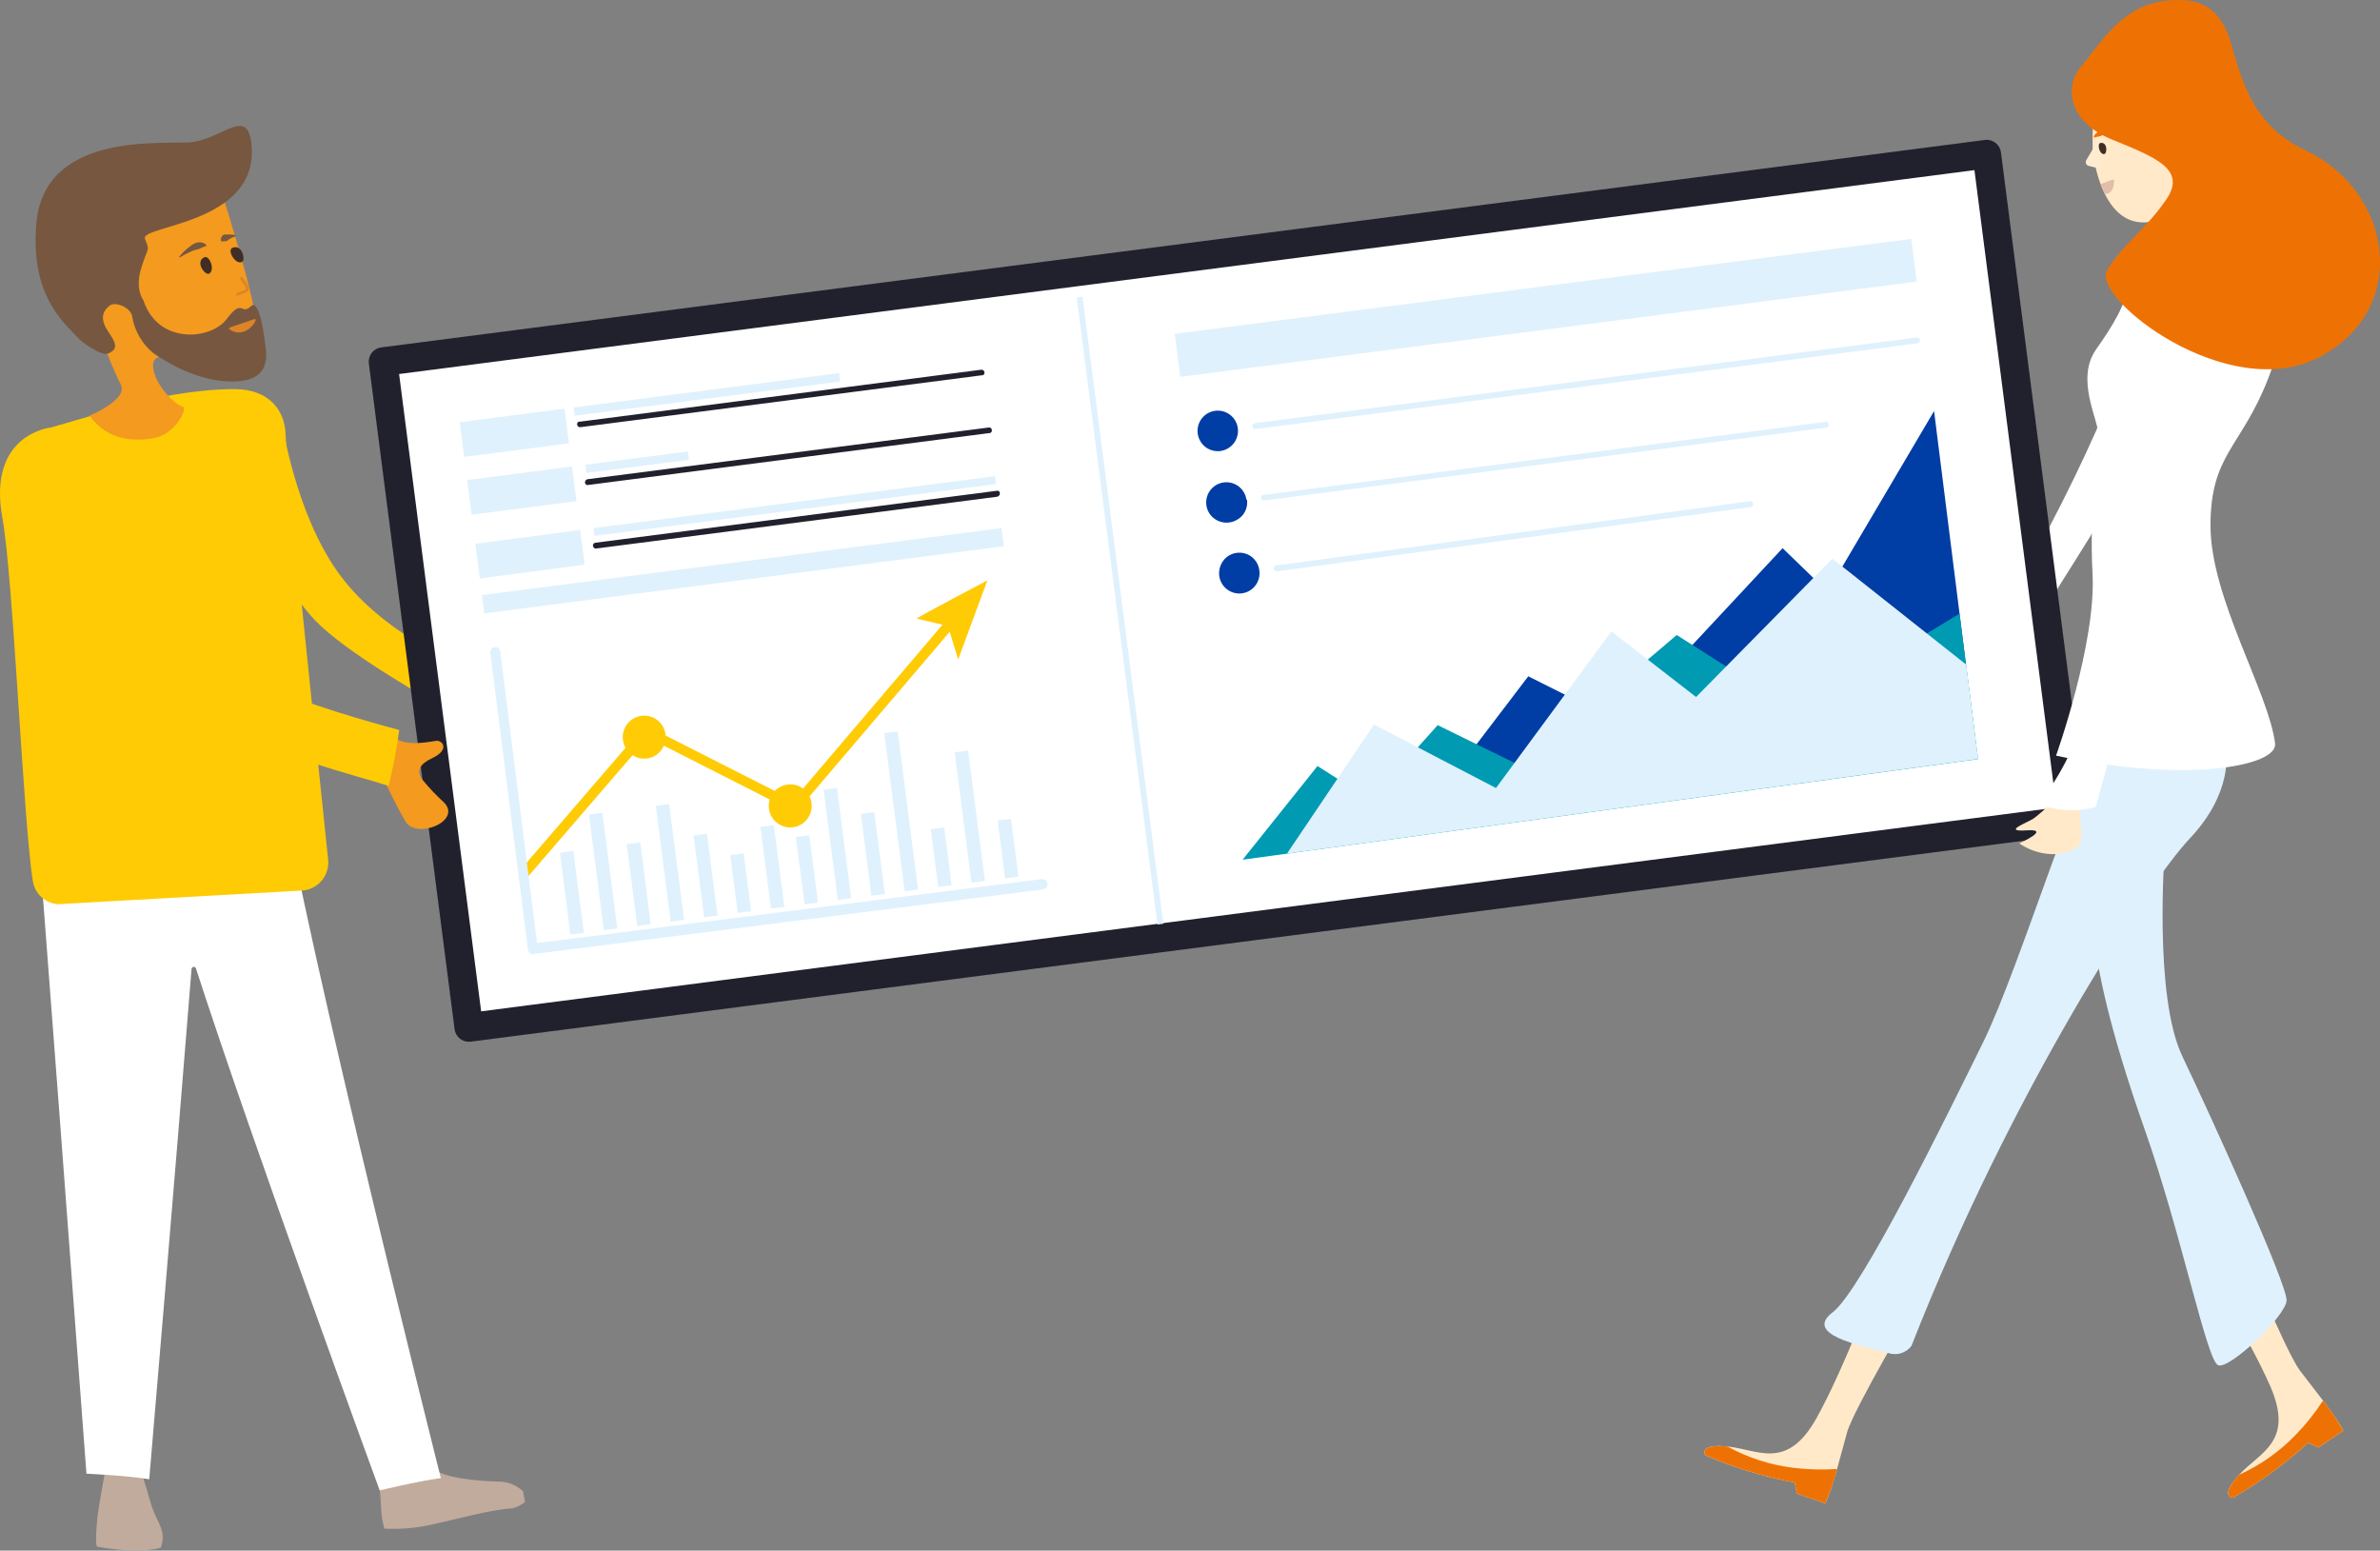 <?xml version="1.0" encoding="UTF-8"?> <svg xmlns="http://www.w3.org/2000/svg" width="241" height="157" viewBox="0 0 241 157" fill="none"><rect x="0" y="0" width="241" height="157" fill="#808080" stroke="none"/><g clip-path="url(#clip0_4099_36249)"><path fill-rule="evenodd" clip-rule="evenodd" d="M218.838 31.58C221.833 31.669 220.288 37.652 220.288 37.652C219.201 42.471 211.172 55.132 209.061 58.455C206.951 61.778 197.618 77.291 197.618 77.291C194.662 77.494 191.693 75.553 191.693 75.553C199.405 70.683 210.657 48.035 213.702 40.154C216.003 34.202 215.857 31.573 218.692 31.573L218.838 31.58Z" fill="white"></path><path fill-rule="evenodd" clip-rule="evenodd" d="M42.859 70.053C44.295 71.541 45.808 72.952 47.392 74.28C49.108 75.553 52.688 72.186 50.373 71.097C49.413 70.722 48.481 70.279 47.583 69.773C46.413 69.136 46.775 68.22 47.583 67.373C49.038 65.845 47.92 65.26 47.379 65.54C46.839 65.82 46.629 67.628 45.072 67.354L42.859 70.053Z" fill="#F6BBB3"></path><path fill-rule="evenodd" clip-rule="evenodd" d="M24.881 47.544C24.881 47.544 26.7 57.367 31.912 62.815C34.964 65.998 42.783 70.422 42.783 70.422L45.962 67.01C45.962 67.01 38.333 63.828 34.118 57.799C29.904 51.771 28.607 43.012 28.607 43.012L24.875 47.544H24.881Z" fill="#FFCB05"></path><path fill-rule="evenodd" clip-rule="evenodd" d="M209.862 83.013L47.469 104.02L38.778 36.615L201.172 15.608L209.862 83.013Z" fill="white"></path><path fill-rule="evenodd" clip-rule="evenodd" d="M40.413 37.869L48.721 102.396L208.242 81.759L199.933 17.225L40.413 37.869ZM47.469 105.477C47.117 105.478 46.778 105.349 46.516 105.115C46.249 104.882 46.078 104.561 46.032 104.211L37.349 36.799C37.303 36.416 37.407 36.031 37.641 35.724C37.757 35.574 37.902 35.448 38.066 35.354C38.231 35.26 38.413 35.2 38.601 35.176L200.995 14.17C201.183 14.145 201.375 14.158 201.558 14.209C201.741 14.259 201.913 14.345 202.063 14.463C202.367 14.697 202.566 15.043 202.616 15.424L211.299 82.835C211.325 83.023 211.313 83.215 211.264 83.399C211.215 83.582 211.13 83.754 211.013 83.904C210.777 84.21 210.43 84.409 210.047 84.458L47.679 105.465H47.495L47.469 105.477Z" fill="#20212C"></path><path fill-rule="evenodd" clip-rule="evenodd" d="M145.776 80.27L154.753 68.474L166.73 74.477L166.615 70.403L180.506 55.501L188.706 63.433L185.852 58.563L195.845 41.618L200.092 75.394L145.776 80.27Z" fill="#003DA5"></path><path fill-rule="evenodd" clip-rule="evenodd" d="M125.827 87.043L133.411 77.558L138.802 80.989L145.579 73.42L154.123 77.609L169.787 64.292L181.974 72.045L198.426 62.134L200.301 76.858L125.827 87.043Z" fill="#009AB3"></path><path fill-rule="evenodd" clip-rule="evenodd" d="M139.132 73.357L151.484 79.786L163.175 63.929L171.745 70.569L185.552 56.565L199.106 67.297L200.301 76.845L130.321 86.425L139.132 73.357Z" fill="#DFF1FC"></path><path fill-rule="evenodd" clip-rule="evenodd" d="M52.529 88.271L65.053 73.726C65.129 73.636 65.234 73.575 65.349 73.553C65.465 73.531 65.585 73.549 65.689 73.605L80.31 81.021L96.565 61.924C96.609 61.873 96.66 61.83 96.718 61.797C96.779 61.764 96.846 61.747 96.915 61.746C96.98 61.733 97.047 61.733 97.112 61.746C97.176 61.767 97.234 61.802 97.284 61.848C97.336 61.89 97.379 61.942 97.411 62.001C97.439 62.06 97.457 62.125 97.462 62.192C97.475 62.259 97.475 62.328 97.462 62.395C97.438 62.458 97.403 62.516 97.36 62.567L80.831 81.976C80.759 82.064 80.658 82.125 80.545 82.148C80.433 82.168 80.317 82.152 80.215 82.103L65.593 74.674L53.305 88.94C53.222 89.033 53.11 89.093 52.987 89.112" fill="#FFCB05"></path><path fill-rule="evenodd" clip-rule="evenodd" d="M92.815 62.631C93.183 62.338 99.986 58.761 99.986 58.761L97.023 66.775L95.993 63.382L92.815 62.631ZM67.386 74.356C67.421 74.641 67.402 74.931 67.329 75.209C67.251 75.484 67.121 75.741 66.947 75.967C66.774 76.194 66.558 76.384 66.312 76.527C65.939 76.742 65.51 76.84 65.081 76.809C64.651 76.779 64.241 76.62 63.902 76.355C63.676 76.181 63.486 75.965 63.343 75.718C63.203 75.468 63.113 75.194 63.076 74.91C63.003 74.337 63.161 73.758 63.515 73.302C63.868 72.845 64.388 72.548 64.961 72.475C65.533 72.403 66.111 72.561 66.567 72.915C67.023 73.269 67.32 73.789 67.392 74.362L67.386 74.356ZM82.173 81.32C82.211 81.604 82.192 81.893 82.116 82.17C82.041 82.446 81.911 82.705 81.734 82.93C81.562 83.159 81.346 83.349 81.098 83.491C80.851 83.63 80.579 83.72 80.297 83.758C80.015 83.797 79.727 83.777 79.452 83.701C79.176 83.623 78.917 83.493 78.689 83.319C78.466 83.144 78.278 82.928 78.136 82.682C77.992 82.434 77.899 82.159 77.863 81.874C77.826 81.588 77.847 81.298 77.923 81.02C78 80.743 78.13 80.483 78.308 80.256C78.485 80.029 78.706 79.84 78.957 79.699C79.208 79.558 79.484 79.469 79.77 79.436C80.344 79.366 80.922 79.526 81.378 79.881C81.822 80.238 82.107 80.754 82.173 81.32Z" fill="#FFCB05"></path><path fill-rule="evenodd" clip-rule="evenodd" d="M105.624 90.053L54.035 96.591C53.968 96.603 53.899 96.603 53.832 96.591C53.767 96.576 53.706 96.545 53.654 96.502C53.602 96.462 53.559 96.412 53.527 96.355C53.491 96.298 53.469 96.232 53.463 96.164L49.649 66.1C49.639 66.034 49.643 65.966 49.659 65.902C49.676 65.837 49.705 65.776 49.745 65.723C49.785 65.669 49.836 65.624 49.894 65.591C49.951 65.557 50.015 65.536 50.081 65.527V65.527C50.146 65.514 50.213 65.514 50.278 65.527C50.344 65.546 50.407 65.577 50.463 65.616C50.514 65.659 50.557 65.711 50.59 65.769C50.624 65.827 50.646 65.892 50.654 65.96L54.379 95.483L105.49 89.01C105.625 88.993 105.761 89.031 105.868 89.115C105.975 89.198 106.045 89.32 106.062 89.455C106.071 89.521 106.067 89.589 106.049 89.653C106.032 89.718 106.002 89.778 105.961 89.831C105.923 89.889 105.873 89.938 105.815 89.977C105.757 90.015 105.692 90.041 105.624 90.053V90.053ZM117.798 93.529L117.207 93.606L109.031 30.122L109.616 30.045L117.798 93.529Z" fill="#DFF1FC"></path><path fill-rule="evenodd" clip-rule="evenodd" d="M57.615 44.89L47.005 46.259L46.554 42.751L57.164 41.376L57.615 44.89Z" fill="#DFF1FC"></path><path fill-rule="evenodd" clip-rule="evenodd" d="M99.426 37.996L58.791 43.248C58.751 43.254 58.71 43.254 58.67 43.248C58.63 43.24 58.593 43.222 58.562 43.197C58.53 43.173 58.504 43.143 58.486 43.108C58.461 43.074 58.445 43.035 58.441 42.993C58.435 42.955 58.435 42.916 58.441 42.878C58.453 42.839 58.472 42.802 58.498 42.77C58.523 42.74 58.554 42.714 58.587 42.694C58.625 42.685 58.664 42.685 58.702 42.694L99.337 37.436H99.458C99.496 37.446 99.533 37.463 99.566 37.487C99.598 37.512 99.626 37.542 99.648 37.576C99.667 37.612 99.68 37.651 99.686 37.69C99.693 37.73 99.693 37.771 99.686 37.811C99.674 37.849 99.654 37.883 99.629 37.913C99.603 37.945 99.571 37.971 99.534 37.99C99.496 38 99.457 38 99.419 37.99" fill="#20212C"></path><path fill-rule="evenodd" clip-rule="evenodd" d="M58.371 50.74L47.755 52.115L47.304 48.607L57.92 47.232L58.371 50.74Z" fill="#DFF1FC"></path><path fill-rule="evenodd" clip-rule="evenodd" d="M100.183 43.846L59.548 49.104C59.51 49.11 59.471 49.11 59.433 49.104C59.396 49.091 59.362 49.072 59.331 49.047C59.3 49.026 59.273 48.997 59.255 48.964C59.226 48.89 59.226 48.808 59.255 48.735C59.268 48.699 59.285 48.665 59.306 48.633C59.331 48.602 59.361 48.577 59.395 48.556C59.428 48.537 59.465 48.524 59.503 48.518L100.106 43.286C100.144 43.279 100.183 43.279 100.221 43.286C100.26 43.293 100.298 43.311 100.329 43.337C100.359 43.359 100.385 43.388 100.405 43.419C100.424 43.455 100.435 43.494 100.437 43.534C100.446 43.572 100.446 43.611 100.437 43.649C100.429 43.686 100.411 43.721 100.386 43.75C100.363 43.782 100.332 43.808 100.297 43.827C100.264 43.846 100.227 43.859 100.189 43.865" fill="#20212C"></path><path fill-rule="evenodd" clip-rule="evenodd" d="M59.198 57.169L48.588 58.563L48.137 55.056L58.747 53.662L59.198 57.169Z" fill="#DFF1FC"></path><path fill-rule="evenodd" clip-rule="evenodd" d="M101.009 50.288L60.393 55.533C60.353 55.54 60.312 55.54 60.272 55.533C60.233 55.524 60.197 55.507 60.165 55.483C60.133 55.459 60.107 55.428 60.088 55.393C60.063 55.36 60.048 55.32 60.044 55.279C60.038 55.239 60.038 55.198 60.044 55.158C60.056 55.12 60.076 55.086 60.101 55.056C60.126 55.025 60.156 54.999 60.19 54.979C60.225 54.96 60.264 54.949 60.304 54.948L100.939 49.69C100.977 49.68 101.016 49.68 101.054 49.69C101.092 49.7 101.129 49.717 101.162 49.741C101.194 49.764 101.22 49.795 101.238 49.83C101.247 49.865 101.247 49.902 101.238 49.938C101.247 49.975 101.247 50.015 101.238 50.053C101.232 50.091 101.214 50.126 101.187 50.154C101.164 50.186 101.133 50.212 101.098 50.231C101.072 50.255 101.042 50.274 101.009 50.288Z" fill="#20212C"></path><path fill-rule="evenodd" clip-rule="evenodd" d="M101.657 55.298L49.045 62.102L48.804 60.25L101.416 53.471L101.657 55.298Z" fill="#DFF1FC"></path><path fill-rule="evenodd" clip-rule="evenodd" d="M100.843 49.015L60.208 54.254L60.113 53.471L100.748 48.213L100.843 49.015ZM69.763 46.558L59.388 47.882L59.28 47.054L69.655 45.711L69.763 46.558ZM85.078 38.626L58.2 42.089L58.098 41.255L84.969 37.779L85.078 38.626ZM59.121 94.439L57.761 94.618L56.699 86.342L58.053 86.164L59.121 94.439ZM62.503 94.007L61.149 94.178L59.636 82.466L60.997 82.287L62.503 94.007ZM86.19 90.938L84.836 91.117L83.399 79.958L84.753 79.779L86.19 90.938ZM92.96 90.066L91.606 90.238L89.54 74.229L90.901 74.057L92.96 90.066ZM65.885 93.574L64.531 93.746L63.463 85.47L64.843 85.298L65.885 93.574ZM69.274 93.134L67.913 93.313L66.407 81.594L67.761 81.422L69.274 93.134ZM72.656 92.695L71.302 92.873L70.234 84.598L71.588 84.42L72.656 92.695ZM99.731 89.194L98.37 89.366L96.673 76.164L98.027 75.986L99.731 89.194ZM79.426 91.823L78.066 91.995L77.004 83.72L78.358 83.548L79.426 91.823ZM89.597 90.505L88.237 90.684L87.175 82.408L88.529 82.23L89.597 90.505ZM76.057 92.256L74.703 92.434L73.946 86.578L75.3 86.4L76.057 92.256ZM82.827 91.384L81.473 91.556L80.589 84.738L81.95 84.566L82.827 91.384ZM103.132 88.755L101.778 88.933L101.021 83.077L102.375 82.899L103.132 88.755ZM96.362 89.633L95.007 89.805L94.251 83.949L95.611 83.777L96.362 89.633Z" fill="#DFF1FC"></path><path fill-rule="evenodd" clip-rule="evenodd" d="M194.097 28.505L119.515 38.155L118.955 33.801L193.531 24.189L194.097 28.505Z" fill="#DFF1FC"></path><path fill-rule="evenodd" clip-rule="evenodd" d="M125.344 43.362C125.376 43.631 125.356 43.903 125.287 44.164C125.216 44.425 125.095 44.669 124.931 44.883C124.766 45.093 124.563 45.27 124.333 45.406C124.097 45.539 123.839 45.628 123.57 45.666C123.304 45.698 123.034 45.679 122.776 45.609C122.516 45.54 122.272 45.419 122.059 45.254C121.846 45.089 121.668 44.883 121.536 44.648C121.401 44.415 121.314 44.158 121.282 43.891C121.247 43.623 121.265 43.352 121.335 43.092C121.405 42.832 121.526 42.588 121.69 42.375C122.021 41.944 122.51 41.663 123.049 41.593C123.588 41.523 124.132 41.67 124.562 42.001C124.993 42.333 125.274 42.823 125.344 43.362V43.362Z" fill="#003DA5"></path><path fill-rule="evenodd" clip-rule="evenodd" d="M194.154 34.763L127.143 43.439C127.105 43.443 127.066 43.44 127.029 43.429C126.992 43.418 126.957 43.399 126.927 43.375C126.895 43.353 126.868 43.323 126.848 43.289C126.828 43.255 126.816 43.217 126.813 43.178C126.806 43.14 126.808 43.101 126.817 43.063C126.827 43.026 126.845 42.991 126.87 42.961C126.919 42.9 126.989 42.859 127.067 42.847L194.084 34.17C194.162 34.163 194.239 34.185 194.3 34.234C194.332 34.257 194.358 34.287 194.378 34.321C194.398 34.355 194.41 34.392 194.415 34.431C194.421 34.508 194.401 34.585 194.357 34.648C194.307 34.711 194.234 34.752 194.154 34.763Z" fill="#DFF1FC"></path><path fill-rule="evenodd" clip-rule="evenodd" d="M126.272 50.593C126.309 50.861 126.292 51.134 126.221 51.395C126.151 51.656 126.03 51.901 125.865 52.115C125.692 52.333 125.476 52.513 125.229 52.643C124.997 52.779 124.74 52.865 124.473 52.898C124.205 52.935 123.933 52.918 123.672 52.847C123.406 52.778 123.157 52.658 122.939 52.491C122.72 52.325 122.537 52.117 122.401 51.879C122.253 51.616 122.165 51.323 122.144 51.022C122.122 50.721 122.168 50.419 122.276 50.137C122.385 49.855 122.555 49.601 122.773 49.393C122.991 49.185 123.252 49.027 123.538 48.932C123.824 48.836 124.128 48.805 124.427 48.841C124.727 48.876 125.015 48.978 125.27 49.138C125.526 49.298 125.743 49.512 125.907 49.766C126.07 50.02 126.175 50.307 126.215 50.606L126.272 50.593Z" fill="#003DA5"></path><path fill-rule="evenodd" clip-rule="evenodd" d="M184.936 43.286L128.046 50.663C128.007 50.673 127.965 50.673 127.925 50.663C127.887 50.655 127.85 50.64 127.817 50.619C127.783 50.596 127.755 50.565 127.735 50.53C127.716 50.494 127.704 50.455 127.697 50.415C127.687 50.376 127.687 50.334 127.697 50.294C127.709 50.255 127.729 50.219 127.754 50.186C127.779 50.156 127.809 50.13 127.843 50.11H127.964L184.86 42.713C184.898 42.707 184.937 42.707 184.975 42.713C185.011 42.723 185.046 42.741 185.076 42.764C185.107 42.789 185.133 42.819 185.153 42.853C185.172 42.886 185.185 42.923 185.191 42.961C185.197 42.999 185.197 43.038 185.191 43.076C185.178 43.114 185.161 43.15 185.14 43.184C185.115 43.215 185.085 43.24 185.051 43.26C185.015 43.278 184.976 43.287 184.936 43.286V43.286Z" fill="#DFF1FC"></path><path fill-rule="evenodd" clip-rule="evenodd" d="M127.524 57.78C127.594 58.32 127.446 58.864 127.114 59.295C126.782 59.725 126.293 60.006 125.754 60.075C125.215 60.144 124.671 59.996 124.241 59.664C123.812 59.331 123.531 58.842 123.462 58.302C123.43 58.034 123.45 57.761 123.519 57.5C123.657 56.966 124 56.509 124.473 56.227C124.825 56.026 125.229 55.933 125.634 55.96C126.039 55.988 126.426 56.133 126.749 56.38C126.959 56.547 127.135 56.752 127.27 56.984C127.409 57.229 127.495 57.5 127.524 57.78Z" fill="#003DA5"></path><path fill-rule="evenodd" clip-rule="evenodd" d="M129.298 57.85C129.219 57.859 129.139 57.836 129.076 57.786C129.044 57.763 129.018 57.734 128.998 57.7C128.979 57.666 128.966 57.628 128.961 57.589C128.954 57.511 128.976 57.434 129.025 57.373C129.048 57.342 129.076 57.316 129.109 57.296C129.142 57.276 129.178 57.264 129.216 57.258L177.2 50.746C177.275 50.741 177.35 50.763 177.409 50.81C177.44 50.834 177.465 50.863 177.484 50.897C177.503 50.931 177.514 50.969 177.517 51.007C177.524 51.044 177.523 51.081 177.514 51.118C177.505 51.154 177.489 51.188 177.467 51.217C177.444 51.249 177.416 51.276 177.383 51.297C177.351 51.318 177.314 51.332 177.276 51.338L129.298 57.85Z" fill="#DFF1FC"></path><path fill-rule="evenodd" clip-rule="evenodd" d="M38.193 147.197C38.193 147.197 38.587 152.213 38.613 153.015C38.646 153.611 38.75 154.201 38.924 154.772C40.462 154.85 42.002 154.728 43.508 154.409C45.968 153.881 49.725 152.831 51.893 152.716C52.355 152.591 52.787 152.374 53.164 152.08L52.967 150.991C52.361 150.417 51.575 150.073 50.742 150.017C49.42 149.966 45.803 149.89 44.004 148.84C42.942 148.236 42.112 147.295 41.645 146.166L38.193 147.197Z" fill="#C1AB9D"></path><path fill-rule="evenodd" clip-rule="evenodd" d="M10.756 148.317C10.756 148.317 9.86 153.117 9.828 154.046C9.828 154.046 9.599 156.357 9.828 156.593C9.828 156.593 13.732 157.382 16.268 156.714C16.475 156.221 16.53 155.678 16.427 155.154C16.249 154.237 15.626 153.512 15.219 152.035C14.812 150.558 14.227 148.776 14.227 148.776L10.756 148.317Z" fill="#C1AB9D"></path><path fill-rule="evenodd" clip-rule="evenodd" d="M44.64 149.654C44.64 149.654 28.143 84.089 28.143 76.259C28.143 70.919 22.422 74.439 18.798 77.208C18.882 76.671 18.996 76.14 19.141 75.616C21.411 68.143 3.28 77.526 3.28 77.526C3.446 78.08 8.754 149.209 8.754 149.209C8.754 149.209 12.708 149.38 15.111 149.769C15.111 149.769 17.749 118.851 19.396 98.112C19.398 98.057 19.42 98.004 19.458 97.964C19.496 97.923 19.547 97.898 19.602 97.893C19.657 97.887 19.712 97.902 19.757 97.934C19.802 97.966 19.834 98.014 19.847 98.068C25.569 115.764 38.448 150.902 38.448 150.902C38.448 150.902 42.256 149.972 44.64 149.654Z" fill="white"></path><path fill-rule="evenodd" clip-rule="evenodd" d="M13.235 40.943L5.143 43.286C5.143 43.286 -1.316 43.922 0.241 52.44C1.354 58.519 2.365 83.389 3.331 89.226C3.43 89.84 3.732 90.403 4.189 90.824C4.647 91.243 5.23 91.498 5.848 91.549L30.552 90.168C30.937 90.151 31.314 90.053 31.659 89.882C32.178 89.624 32.608 89.213 32.888 88.705C33.169 88.196 33.288 87.614 33.229 87.036C32.199 77.227 28.976 46.354 28.919 44.024C28.849 41.249 26.935 39.454 23.947 39.403C19.198 39.307 12.409 41.001 13.235 40.943Z" fill="#FFCB05"></path><path fill-rule="evenodd" clip-rule="evenodd" d="M9.072 42.083C9.072 42.083 13.071 40.434 12.219 38.9C11.17 36.99 8.837 30.447 8.837 30.447L8.265 18.957L11.303 17.276L22.555 19.822C22.555 19.822 26.147 31.077 25.912 33.044C25.677 35.011 24.005 35.8 20.934 36.08C17.864 36.36 15.372 35.322 15.505 37.143C15.639 38.964 17.769 41.02 18.455 41.153C19.142 41.287 17.692 43.967 15.69 44.336C12.765 44.903 10.483 44.088 9.072 42.083Z" fill="#F39A1F"></path><path fill-rule="evenodd" clip-rule="evenodd" d="M8.105 34.419C8.105 34.419 10.228 36.182 11.036 35.762C11.843 35.342 11.906 34.947 10.959 33.572C10.012 32.197 10.489 31.42 11.099 30.943C11.709 30.465 13.35 31.191 13.394 32.114C13.651 33.552 14.416 34.848 15.549 35.768C16.617 36.5 19.961 38.703 23.686 38.626C27.412 38.55 27.005 36.035 26.865 34.934C26.865 34.934 26.356 30.052 25.39 31.013C24.424 31.974 24.57 30.128 22.968 32.286C21.366 34.444 15.975 34.921 14.513 30.376C14.513 30.376 13.61 29.301 14.329 27.041C15.047 24.781 15.174 25.526 14.678 24.17C14.182 22.814 26.032 22.7 25.485 14.895C25.187 10.44 22.434 14.297 19.008 14.424C15.581 14.552 4.386 13.635 3.674 22.7C3.102 29.95 6.357 32.566 8.105 34.419Z" fill="#775740"></path><path fill-rule="evenodd" clip-rule="evenodd" d="M38.778 78.653C39.451 80.204 40.213 81.716 41.06 83.179C42.192 85.019 46.782 83.141 44.983 81.269C44.22 80.577 43.508 79.83 42.853 79.035C41.989 78.01 42.656 77.284 43.718 76.788C45.625 75.89 44.786 74.942 44.188 75.005C43.591 75.069 41.436 75.604 40.075 74.789L38.778 78.653Z" fill="#F39A1F"></path><path fill-rule="evenodd" clip-rule="evenodd" d="M3.935 45.196C3.609 46.372 3.536 47.604 3.72 48.811C3.904 50.018 4.341 51.172 5.003 52.198C7.254 55.839 16.764 69.461 22.009 72.949C27.253 76.438 36.236 78.545 39.357 79.57C39.814 77.704 40.17 75.815 40.425 73.911C40.425 73.911 32.275 71.759 28.779 70.142C25.282 68.525 15.384 60.594 11.926 55.75C8.468 50.906 9.161 47.353 9.161 47.353C9.161 47.353 7.826 43.566 6.014 43.534C5.366 43.471 4.66 43.922 3.935 45.196Z" fill="#FFCB05"></path><path fill-rule="evenodd" clip-rule="evenodd" d="M226.658 125.179C226.658 125.179 231.433 136.834 232.888 138.763C234.344 140.692 236.518 143.314 237.288 144.861L234.745 146.561L233.727 146.071C231.393 148.199 228.835 150.069 226.099 151.647C226.099 151.647 224.662 151.532 226.792 149.26C228.921 146.987 232.323 145.956 229.888 140.348C227.561 135.02 222.329 126.872 222.329 126.872L226.658 125.16V125.179Z" fill="#FFE9C9"></path><path fill-rule="evenodd" clip-rule="evenodd" d="M226.734 149.317C228.899 148.338 230.856 146.953 232.5 145.236C233.519 144.184 234.432 143.035 235.228 141.805C235.995 142.767 236.684 143.788 237.287 144.861L234.744 146.56L233.727 146.07C231.394 148.201 228.836 150.071 226.099 151.647C226.099 151.647 224.7 151.526 226.734 149.317Z" fill="#EE7203"></path><path fill-rule="evenodd" clip-rule="evenodd" d="M220.982 106.941C223.912 113.078 231.63 130.067 231.541 131.672C231.452 133.276 225.762 138.674 224.611 138.228C223.461 137.782 220.905 124.962 217.18 114.376C213.455 103.79 212.457 98.316 211.929 94.312C211.401 90.308 219.208 85.776 219.208 85.776C219.208 86.1 218.051 100.773 220.982 106.941Z" fill="#DFF1FC"></path><path fill-rule="evenodd" clip-rule="evenodd" d="M194.096 131.856C194.096 131.856 187.695 142.678 187.034 145.027C186.372 147.375 185.597 150.666 184.821 152.213L181.954 151.22L181.732 150.113C178.623 149.524 175.587 148.598 172.679 147.35C172.679 147.35 171.904 146.128 175 146.465C178.095 146.803 180.963 148.897 183.938 143.588C186.786 138.495 190.123 129.418 190.123 129.418L194.096 131.856Z" fill="#FFE9C9"></path><path fill-rule="evenodd" clip-rule="evenodd" d="M174.924 146.459C177.005 147.602 179.286 148.335 181.643 148.617C183.094 148.793 184.559 148.831 186.017 148.731C185.72 149.924 185.32 151.089 184.822 152.213L181.955 151.22L181.732 150.112C178.623 149.523 175.587 148.595 172.68 147.343C172.68 147.343 171.936 146.159 174.924 146.459Z" fill="#EE7203"></path><path fill-rule="evenodd" clip-rule="evenodd" d="M225.418 76.138C225.418 76.138 226.13 80.231 221.776 84.853C217.421 89.474 203.67 110.468 193.556 136.267C193.286 136.628 192.907 136.891 192.475 137.018C192.043 137.146 191.582 137.13 191.16 136.974C188.292 136.217 182.635 135.109 185.565 132.881C188.496 130.653 197.103 113.052 200.822 105.509C204.541 97.966 211.089 76.228 213.308 74.827L225.418 76.138Z" fill="#DFF1FC"></path><path fill-rule="evenodd" clip-rule="evenodd" d="M228.953 28.721C228.953 28.721 232.463 31.096 229.716 38.225C226.97 45.355 223.836 45.915 223.836 53.229C223.836 60.543 229.729 70.079 230.377 75.273C230.663 77.552 221.477 79.353 208.197 76.508C208.197 76.508 212.272 65.107 211.891 58.079C211.509 51.052 212.609 45.826 212.526 44.113C212.444 42.401 210.155 38.384 212.253 35.373C213.893 33.044 215.317 30.816 215.699 28.244C215.807 27.487 217.021 27.219 218.674 27.219C222.59 27.219 228.972 28.721 228.972 28.721" fill="white"></path><path fill-rule="evenodd" clip-rule="evenodd" d="M210.72 81.218C210.396 81.384 210.892 84.337 210.72 85.222C210.549 86.107 207.593 87.457 204.465 85.394C204.465 85.394 207.802 83.892 205.228 84.07C202.653 84.248 205.317 83.268 205.863 82.912C206.41 82.555 208.343 80.779 208.343 80.779C208.343 80.779 211.254 80.951 210.72 81.218Z" fill="#FFE9C9"></path><path fill-rule="evenodd" clip-rule="evenodd" d="M224.637 37.875C224.637 42.808 219.583 56.934 218.28 60.638C216.976 64.343 212.215 81.708 212.215 81.708C209.373 82.561 206.239 81.434 206.239 81.434C212.685 74.974 217.542 50.129 218.776 41.771C219.729 35.342 218.966 32.859 221.91 32.267C222.031 32.242 222.154 32.23 222.278 32.229C224.808 32.229 224.637 37.875 224.637 37.875Z" fill="white"></path><path fill-rule="evenodd" clip-rule="evenodd" d="M212.126 9.612C211.944 11.397 211.87 13.191 211.903 14.985C212.011 17.003 213.518 24.934 219.665 21.796L222.965 16.888C222.965 16.888 216.703 7.823 212.126 9.612Z" fill="#FFE9C9"></path><path fill-rule="evenodd" clip-rule="evenodd" d="M225.991 4.647C224.808 0.331 222.361 -0.235 219.36 0.07C214.91 0.535 212.793 4.278 210.765 6.69C208.985 8.804 209.436 12.298 213.798 14.1C218.159 15.901 221.515 17.098 219.335 20.236C217.154 23.374 215.069 24.603 213.365 27.359C211.662 30.116 225.622 41.064 234.916 36.125C244.21 31.185 242.144 19.345 233.556 15.277C228.8 13.03 227.338 9.548 225.991 4.622" fill="#EE7203"></path><path d="M212.527 14.055L211.255 16.22C211.225 16.273 211.207 16.332 211.204 16.393C211.2 16.454 211.211 16.515 211.235 16.571C211.259 16.627 211.296 16.677 211.342 16.716C211.389 16.756 211.444 16.784 211.503 16.799L212.686 17.079" fill="#FFECD0"></path><path d="M213.079 15.596C213.384 15.545 213.429 14.354 212.691 14.475C212.329 14.539 212.583 15.678 213.079 15.596Z" fill="#402D25"></path><path d="M212.711 18.645C212.837 18.986 212.981 19.319 213.143 19.644C213.506 19.644 214.046 19.479 214.084 18.263C214.09 18.066 213.734 18.25 212.711 18.645Z" fill="#E0BEAA"></path><path d="M214.033 13.489C213.86 13.436 213.684 13.395 213.505 13.368L213.232 13.336C213.139 13.33 213.045 13.33 212.952 13.336C212.755 13.313 212.556 13.342 212.374 13.419C212.282 13.472 212.2 13.541 212.132 13.622C212.057 13.709 212.017 13.82 212.018 13.934C212.028 13.938 212.039 13.938 212.049 13.934C212.134 13.902 212.221 13.879 212.31 13.864L212.533 13.82C212.609 13.807 212.684 13.786 212.755 13.756C212.829 13.718 212.908 13.69 212.99 13.673C213.072 13.65 213.154 13.633 213.238 13.622L213.492 13.578C213.67 13.578 213.848 13.54 214.026 13.521C214.026 13.521 214.045 13.495 214.033 13.489Z" fill="#EE7203"></path><path d="M18.137 26.016C18.299 25.805 18.478 25.608 18.671 25.424L18.969 25.157C19.071 25.074 19.179 24.991 19.294 24.915C19.51 24.724 19.773 24.595 20.056 24.539C20.212 24.52 20.37 24.533 20.521 24.578C20.679 24.619 20.817 24.716 20.908 24.851C20.912 24.854 20.916 24.858 20.918 24.862C20.92 24.867 20.921 24.872 20.921 24.877C20.921 24.882 20.92 24.887 20.918 24.891C20.916 24.895 20.912 24.899 20.908 24.902V24.902C20.782 24.935 20.659 24.977 20.54 25.029L20.235 25.169C20.133 25.215 20.026 25.249 19.917 25.271C19.798 25.294 19.681 25.326 19.567 25.367C19.453 25.413 19.338 25.464 19.224 25.52L18.887 25.685C18.658 25.8 18.429 25.927 18.207 26.061C18.2 26.065 18.192 26.068 18.184 26.068C18.176 26.068 18.169 26.065 18.162 26.061C18.153 26.058 18.145 26.052 18.141 26.043C18.136 26.035 18.135 26.025 18.137 26.016V26.016Z" fill="#775740"></path><path d="M23.871 23.903L23.49 24.068C23.43 24.096 23.373 24.128 23.318 24.164C23.26 24.188 23.205 24.218 23.153 24.253C23.101 24.284 23.056 24.325 23.019 24.374C23.003 24.392 22.984 24.407 22.962 24.418C22.941 24.422 22.919 24.422 22.899 24.418C22.848 24.422 22.797 24.422 22.746 24.418H22.638L22.504 24.456C22.496 24.462 22.486 24.464 22.476 24.464C22.466 24.464 22.456 24.462 22.447 24.456C22.411 24.412 22.387 24.36 22.377 24.304C22.368 24.251 22.368 24.197 22.377 24.145C22.392 24.044 22.439 23.95 22.511 23.877C22.57 23.808 22.651 23.761 22.74 23.744H22.867H22.988C23.064 23.737 23.14 23.737 23.216 23.744H23.439C23.586 23.755 23.731 23.783 23.871 23.826C23.877 23.832 23.88 23.84 23.88 23.849C23.88 23.857 23.877 23.865 23.871 23.871V23.903Z" fill="#775740"></path><path d="M21.162 27.709C20.762 27.9 19.713 26.513 20.692 26.048C21.213 25.8 21.823 27.372 21.162 27.709Z" fill="#402D25"></path><path d="M24.501 26.519C24.908 26.328 24.501 24.641 23.509 25.106C22.988 25.354 23.84 26.837 24.501 26.519Z" fill="#402D25"></path><path d="M24.074 29.918C24.046 29.924 24.016 29.92 23.99 29.906C23.964 29.892 23.945 29.869 23.934 29.842C23.927 29.826 23.923 29.809 23.923 29.791C23.922 29.774 23.926 29.757 23.932 29.741C23.939 29.724 23.949 29.71 23.961 29.698C23.973 29.686 23.988 29.676 24.004 29.67L24.793 29.371C24.818 29.36 24.84 29.345 24.859 29.325C24.878 29.305 24.892 29.282 24.901 29.256C24.913 29.231 24.919 29.204 24.919 29.177C24.919 29.149 24.913 29.122 24.901 29.097L24.329 28.244C24.319 28.23 24.313 28.214 24.309 28.197C24.306 28.18 24.307 28.163 24.31 28.147C24.314 28.13 24.32 28.114 24.33 28.101C24.34 28.087 24.352 28.075 24.367 28.066C24.39 28.042 24.422 28.029 24.456 28.029C24.489 28.029 24.521 28.042 24.545 28.066L25.117 28.919C25.154 28.974 25.179 29.037 25.189 29.103C25.199 29.169 25.194 29.237 25.174 29.301C25.154 29.364 25.121 29.422 25.076 29.471C25.031 29.519 24.975 29.557 24.913 29.581L24.1 29.918H24.074Z" fill="#DC8427"></path><path d="M23.216 33.324C22.981 33.158 23.769 33.025 25.759 32.305C26.331 32.095 24.901 34.546 23.216 33.324Z" fill="#DC8427"></path></g><defs><clipPath id="clip0_4099_36249"><rect width="241" height="157" fill="white"></rect></clipPath></defs></svg> 